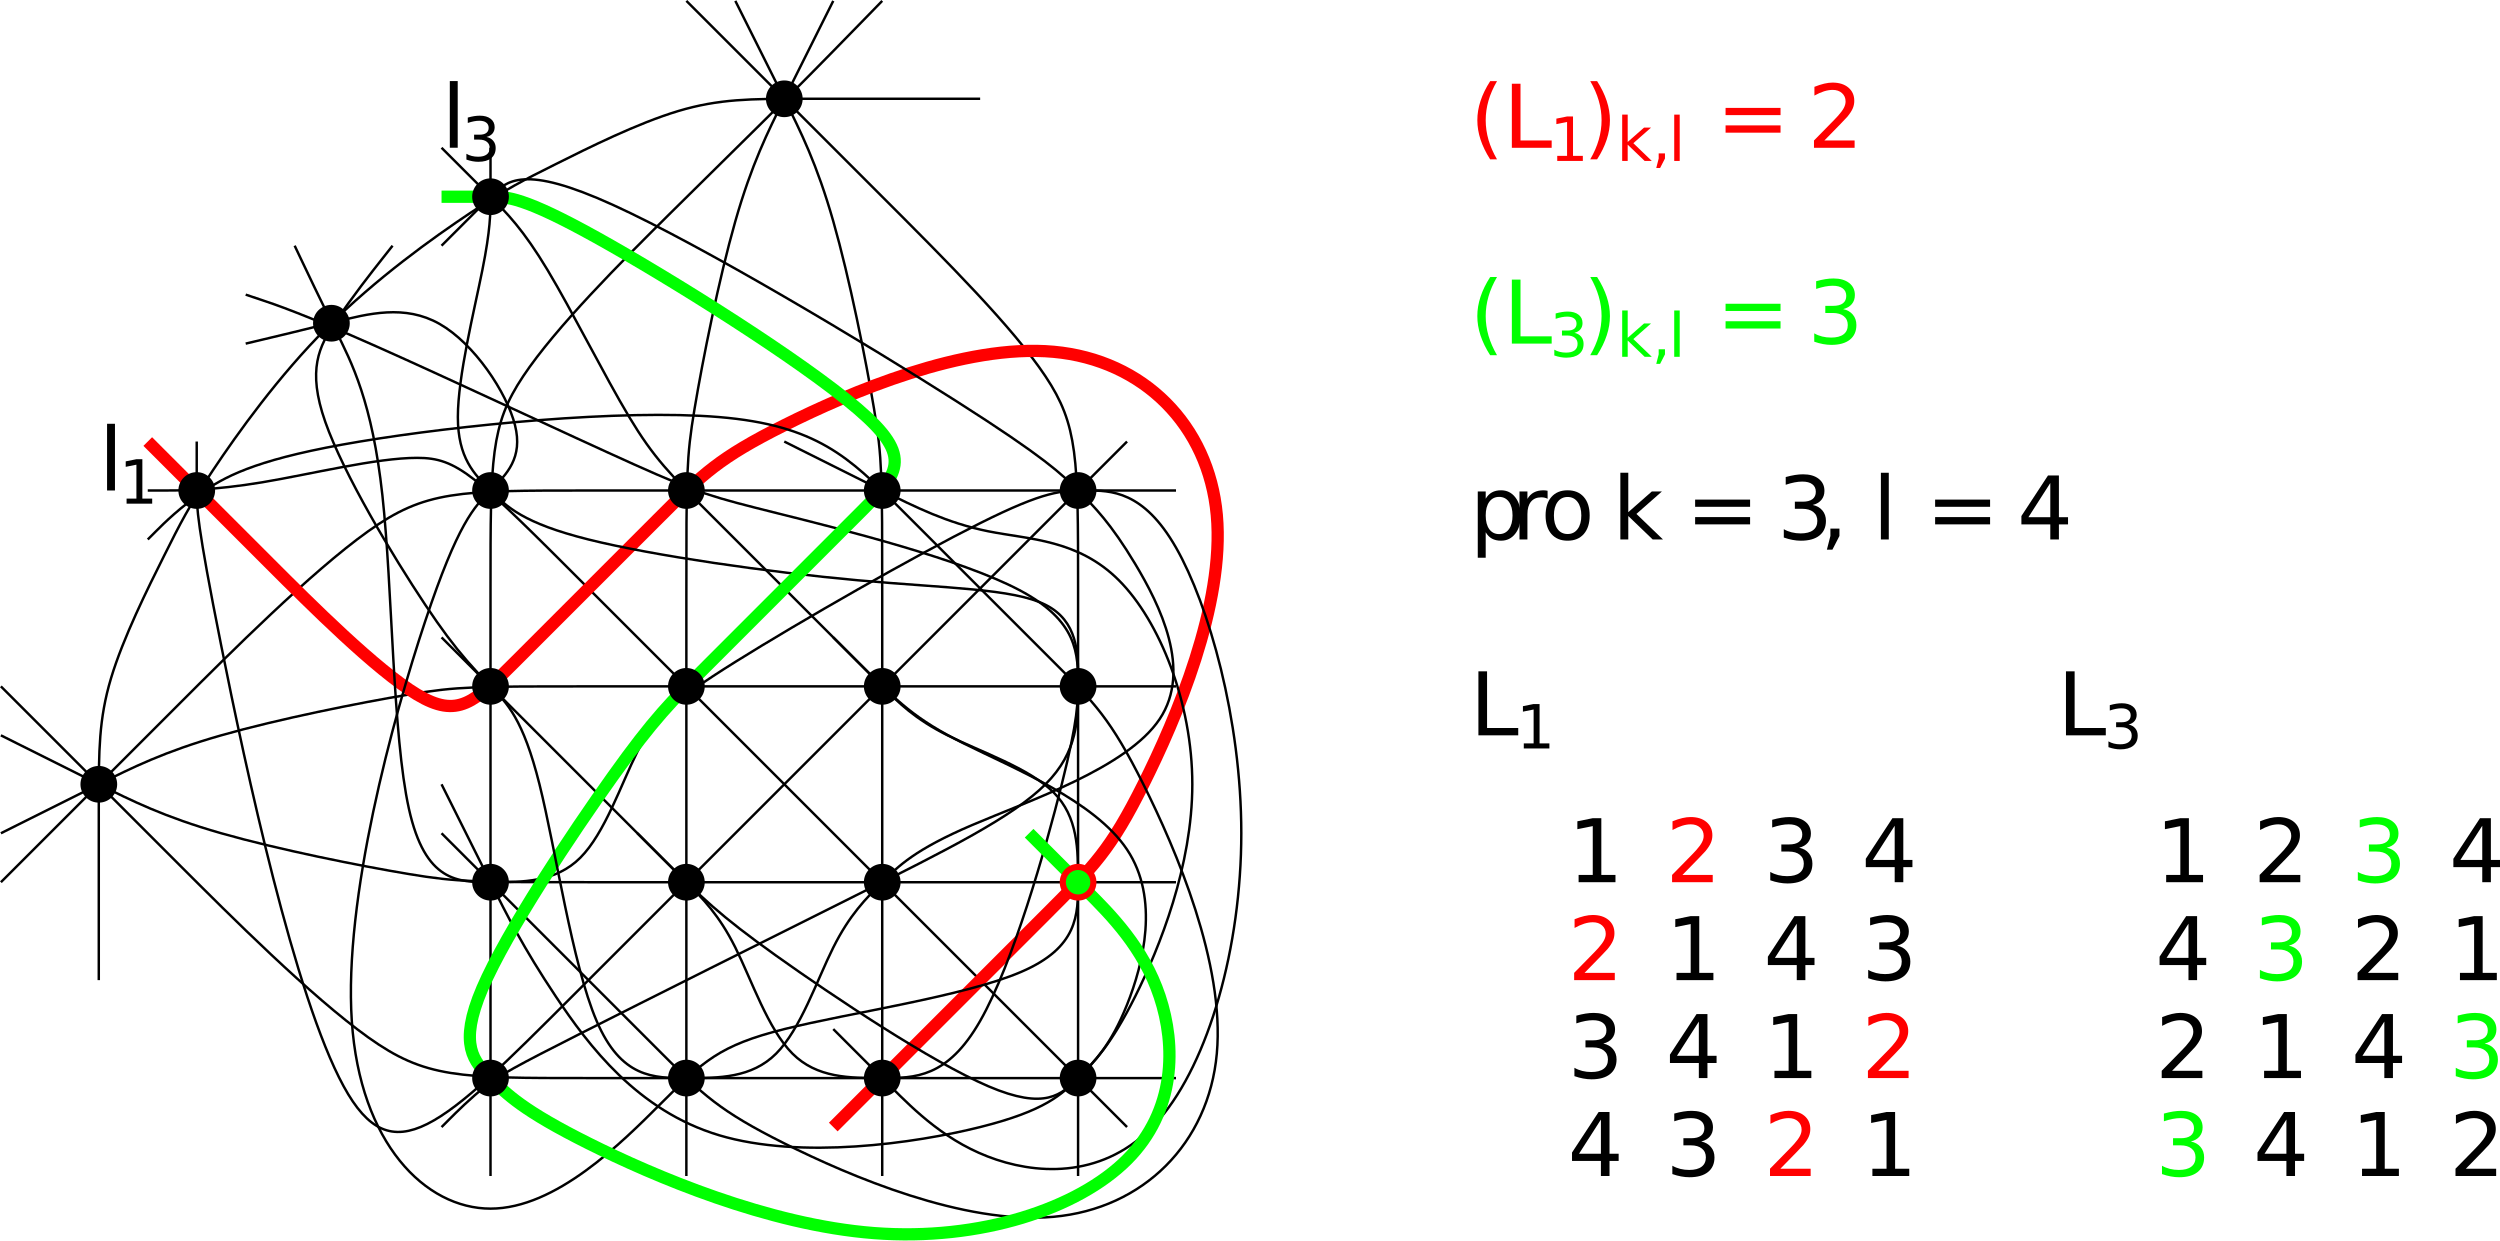 <?xml version="1.0" encoding="UTF-8" standalone="no"?>
<svg
   width="138.367mm"
   height="68.658mm"
   viewBox="0 0 138.367 68.658"
   version="1.1"
   id="svg8"
   inkscape:version="1.1 (c4e8f9ed74, 2021-05-24)"
   sodipodi:docname="lat-to-kpr.svg"
   xmlns:inkscape="http://www.inkscape.org/namespaces/inkscape"
   xmlns:sodipodi="http://sodipodi.sourceforge.net/DTD/sodipodi-0.dtd"
   xmlns="http://www.w3.org/2000/svg"
   xmlns:svg="http://www.w3.org/2000/svg"
   xmlns:rdf="http://www.w3.org/1999/02/22-rdf-syntax-ns#"
   xmlns:cc="http://creativecommons.org/ns#"
   xmlns:dc="http://purl.org/dc/elements/1.1/">
  <defs
     id="defs2">
    <clipPath
       clipPathUnits="userSpaceOnUse"
       id="clipPath863">
      <path
         d="M 31.8,575.8 H 464.2 V 800.2 H 31.8 Z"
         id="path861" />
    </clipPath>
  </defs>
  <sodipodi:namedview
     id="base"
     pagecolor="#ffffff"
     bordercolor="#666666"
     borderopacity="1.0"
     inkscape:pageopacity="0.0"
     inkscape:pageshadow="2"
     inkscape:zoom="0.31190804"
     inkscape:cx="278.92837"
     inkscape:cy="142.67026"
     inkscape:document-units="mm"
     inkscape:current-layer="layer1"
     inkscape:document-rotation="0"
     showgrid="false"
     fit-margin-top="0"
     fit-margin-left="0"
     fit-margin-right="0"
     fit-margin-bottom="0"
     inkscape:window-width="1920"
     inkscape:window-height="1080"
     inkscape:window-x="0"
     inkscape:window-y="0"
     inkscape:window-maximized="1"
     inkscape:pagecheckerboard="0" />
  <g
     inkscape:label="Layer 1"
     inkscape:groupmode="layer"
     id="layer1"
     transform="translate(12.455,4.888)">
    <path
       d="m 31.97,0.58 c 0,-0.561 -0.455,-1.016 -1.016,-1.016 -0.561,0 -1.016,0.455 -1.016,1.016 0,0.561 0.455,1.016 1.016,1.016 0.561,0 1.016,-0.455 1.016,-1.016"
       style="fill:#000000;fill-opacity:1;fill-rule:evenodd;stroke:none;stroke-width:0.339"
       id="path869" />
    <path
       d="m -5.97,38.52 c 0,-0.561 -0.455,-1.016 -1.016,-1.016 -0.561,0 -1.016,0.455 -1.016,1.016 0,0.561 0.455,1.016 1.016,1.016 0.561,0 1.016,-0.455 1.016,-1.016"
       style="fill:#000000;fill-opacity:1;fill-rule:evenodd;stroke:none;stroke-width:0.339"
       id="path875" />
    <path
       d="m 14.693,60.2 c 0,0 0,0 0,-6.323 0,-6.323 0,-18.97 0,-26.197 0,-7.227 0,-9.033 1.807,-11.743 1.807,-2.71 5.42,-6.323 8.154,-9.033 2.734,-2.71 4.589,-4.516 6.396,-6.323 1.807,-1.807 3.565,-3.614 4.444,-4.517 0.879,-0.904 0.879,-0.904 0.879,-0.904"
       style="fill:none;stroke:#000000;stroke-width:0.136;stroke-linecap:butt;stroke-linejoin:round;stroke-miterlimit:10;stroke-dasharray:none;stroke-opacity:1"
       id="path879" />
    <path
       d="m 47.213,60.2 c 0,0 0,0 0,-6.323 0,-6.323 0,-18.97 0,-26.197 0,-7.227 0,-9.033 -1.807,-11.743 C 43.6,13.227 39.987,9.613 36.373,6 32.76,2.387 29.147,-1.227 27.34,-3.033 25.533,-4.84 25.533,-4.84 25.533,-4.84"
       style="fill:none;stroke:#000000;stroke-width:0.136;stroke-linecap:butt;stroke-linejoin:round;stroke-miterlimit:10;stroke-dasharray:none;stroke-opacity:1"
       id="path883" />
    <path
       d="m 25.533,60.2 c 0,0 0,0 0,-6.323 0,-6.323 0,-18.97 0,-25.745 0,-6.775 0,-7.678 0.452,-10.388 0.452,-2.71 1.355,-7.227 2.258,-10.388 0.903,-3.162 1.807,-4.968 2.71,-6.775 0.903,-1.807 1.807,-3.613 2.258,-4.517 0.452,-0.903 0.452,-0.903 0.452,-0.903"
       style="fill:none;stroke:#000000;stroke-width:0.136;stroke-linecap:butt;stroke-linejoin:round;stroke-miterlimit:10;stroke-dasharray:none;stroke-opacity:1"
       id="path887" />
    <path
       d="m 36.373,60.2 c 0,0 0,0 0,-6.323 0,-6.323 0,-18.97 0,-25.745 0,-6.775 0,-7.678 -0.452,-10.388 C 35.47,15.033 34.567,10.517 33.663,7.355 32.76,4.193 31.857,2.387 30.953,0.58 30.05,-1.227 29.147,-3.033 28.695,-3.937 28.243,-4.84 28.243,-4.84 28.243,-4.84"
       style="fill:none;stroke:#000000;stroke-width:0.136;stroke-linecap:butt;stroke-linejoin:round;stroke-miterlimit:10;stroke-dasharray:none;stroke-opacity:1"
       id="path891" />
    <path
       d="m 52.633,54.78 c 0,0 0,0 -6.323,0 -6.323,0 -18.97,0 -26.197,0 -7.227,0 -9.033,0 -12.195,-2.258 C 4.757,50.263 0.24,45.747 -2.47,43.037 -5.18,40.327 -6.083,39.423 -7.438,38.068 -8.793,36.713 -10.6,34.907 -11.503,34.003 c -0.903,-0.903 -0.903,-0.903 -0.903,-0.903"
       style="fill:none;stroke:#000000;stroke-width:0.136;stroke-linecap:butt;stroke-linejoin:round;stroke-miterlimit:10;stroke-dasharray:none;stroke-opacity:1"
       id="path895" />
    <path
       d="m 52.633,22.26 c 0,0 0,0 -6.323,0 -6.323,0 -18.97,0 -26.197,0 -7.227,0 -9.033,0 -12.195,2.258 -3.162,2.258 -7.678,6.775 -10.388,9.485 -2.71,2.71 -3.613,3.613 -4.968,4.968 -1.355,1.355 -3.162,3.162 -4.065,4.065 -0.903,0.903 -0.903,0.903 -0.903,0.903"
       style="fill:none;stroke:#000000;stroke-width:0.136;stroke-linecap:butt;stroke-linejoin:round;stroke-miterlimit:10;stroke-dasharray:none;stroke-opacity:1"
       id="path899" />
    <path
       d="m 52.633,33.1 c 0,0 0,0 -6.323,0 -6.323,0 -18.97,0 -25.745,0 -6.775,0 -7.678,0 -10.388,0.452 -2.71,0.452 -7.227,1.355 -10.388,2.258 -3.162,0.903 -4.968,1.807 -6.775,2.71 -1.807,0.903 -3.613,1.807 -4.517,2.258 -0.903,0.452 -0.903,0.452 -0.903,0.452"
       style="fill:none;stroke:#000000;stroke-width:0.136;stroke-linecap:butt;stroke-linejoin:round;stroke-miterlimit:10;stroke-dasharray:none;stroke-opacity:1"
       id="path903" />
    <path
       d="m 52.633,43.94 c 0,0 0,0 -6.323,0 -6.323,0 -18.97,0 -25.745,0 -6.775,0 -7.678,0 -10.388,-0.452 C 7.467,43.037 2.95,42.133 -0.212,41.23 -3.373,40.327 -5.18,39.423 -6.987,38.52 c -1.807,-0.903 -3.613,-1.807 -4.517,-2.258 -0.903,-0.452 -0.903,-0.452 -0.903,-0.452"
       style="fill:none;stroke:#000000;stroke-width:0.136;stroke-linecap:butt;stroke-linejoin:round;stroke-miterlimit:10;stroke-dasharray:none;stroke-opacity:1"
       id="path907" />
    <path
       d="m -4.277,22.26 c 0,0 0,0 0.903,0 0.903,0 2.71,0 5.42,-0.452 2.71,-0.452 6.323,-1.355 8.582,-1.355 2.258,0 3.162,0.903 9.485,7.227 6.323,6.323 18.067,18.067 23.938,23.938 5.872,5.872 5.872,5.872 5.872,5.872"
       style="fill:none;stroke:#000000;stroke-width:0.136;stroke-linecap:butt;stroke-linejoin:round;stroke-miterlimit:10;stroke-dasharray:none;stroke-opacity:1"
       id="path911" />
    <path
       d="m 33.663,57.49 c 0,0 0,0 2.258,-2.258 2.258,-2.258 6.775,-6.775 9.485,-9.485 2.71,-2.71 3.613,-3.613 5.42,-7.227 1.807,-3.613 4.517,-9.937 4.065,-14.905 -0.452,-4.968 -4.065,-8.582 -9.033,-9.033 -4.968,-0.452 -11.292,2.258 -14.905,4.065 -3.613,1.807 -4.517,2.71 -6.775,4.968 -2.258,2.258 -5.872,5.872 -8.13,8.13 -2.258,2.258 -3.162,3.162 -5.42,1.807 C 8.37,32.197 4.757,28.583 2.498,26.325 0.24,24.067 -0.663,23.163 -1.567,22.26 -2.47,21.357 -3.373,20.453 -3.825,20.002 -4.277,19.55 -4.277,19.55 -4.277,19.55"
       style="fill:none;stroke:#ff0000;stroke-width:0.678;stroke-linecap:butt;stroke-linejoin:round;stroke-miterlimit:10;stroke-dasharray:none;stroke-opacity:1"
       id="path915" />
    <path
       d="m -4.277,24.97 c 0,0 0,0 0.452,-0.452 0.452,-0.452 1.355,-1.355 2.71,-2.258 1.355,-0.903 3.162,-1.807 8.582,-2.71 5.42,-0.903 14.453,-1.807 19.873,-1.355 5.42,0.452 7.227,2.258 9.937,4.968 2.71,2.71 6.323,6.323 8.582,8.582 2.258,2.258 3.162,3.162 4.968,6.775 1.807,3.613 4.517,9.937 4.065,14.905 -0.452,4.968 -4.065,8.582 -9.033,9.033 C 40.89,62.91 34.567,60.2 30.953,58.394 27.34,56.587 26.437,55.684 24.178,53.425 21.92,51.167 18.307,47.553 16.048,45.295 13.79,43.037 12.887,42.133 12.435,41.682 11.983,41.23 11.983,41.23 11.983,41.23"
       style="fill:none;stroke:#000000;stroke-width:0.136;stroke-linecap:butt;stroke-linejoin:round;stroke-miterlimit:10;stroke-dasharray:none;stroke-opacity:1"
       id="path919" />
    <path
       d="m 49.923,19.55 c 0,0 0,0 -5.872,5.872 -5.872,5.872 -17.615,17.615 -24.842,24.842 C 11.983,57.49 9.273,60.2 6.563,55.232 3.853,50.263 1.143,37.617 -0.212,30.842 -1.567,24.067 -1.567,23.163 -1.567,22.26 c 0,-0.903 0,-1.807 0,-2.258 0,-0.452 0,-0.452 0,-0.452"
       style="fill:none;stroke:#000000;stroke-width:0.136;stroke-linecap:butt;stroke-linejoin:round;stroke-miterlimit:10;stroke-dasharray:none;stroke-opacity:1"
       id="path923" />
    <path
       d="m 1.143,14.13 c 0,0 0,0 0.791,-0.188 0.791,-0.188 2.372,-0.564 4.179,-1.016 1.807,-0.452 3.839,-0.979 5.758,0.112 1.919,1.091 3.726,3.801 4.178,5.608 0.452,1.807 -0.452,2.71 -1.355,3.613 -0.903,0.903 -1.807,1.807 -3.613,7.227 -1.807,5.42 -4.517,15.357 -4.065,22.132 0.452,6.775 4.065,10.388 7.678,10.388 3.613,0 7.227,-3.613 9.485,-5.872 2.258,-2.258 3.162,-3.162 6.775,-4.065 3.613,-0.903 9.937,-1.807 13.098,-3.162 3.162,-1.355 3.162,-3.162 3.162,-4.968 0,-1.807 0,-3.613 -1.355,-4.968 -1.355,-1.355 -4.065,-2.258 -5.872,-3.162 -1.807,-0.903 -2.71,-1.807 -3.613,-2.71 -0.903,-0.903 -1.807,-1.807 -2.258,-2.258 -0.452,-0.452 -0.452,-0.452 -0.452,-0.452"
       style="fill:none;stroke:#000000;stroke-width:0.136;stroke-linecap:butt;stroke-linejoin:round;stroke-miterlimit:10;stroke-dasharray:none;stroke-opacity:1"
       id="path927" />
    <path
       d="m 1.143,11.42 c 0,0 0,0 0.791,0.264 0.791,0.264 2.372,0.791 6.437,2.598 4.065,1.807 10.614,4.893 14.25,6.526 3.636,1.633 4.359,1.814 7.972,2.717 3.613,0.903 10.117,2.529 13.369,4.246 3.252,1.716 3.252,3.523 3.252,5.33 0,1.807 0,3.613 -1.807,5.42 -1.807,1.807 -5.42,3.613 -10.479,6.143 -5.059,2.529 -11.563,5.781 -15.221,7.633 -3.659,1.852 -4.472,2.304 -5.285,2.936 -0.813,0.632 -1.626,1.445 -2.033,1.852 -0.406,0.407 -0.406,0.407 -0.406,0.407"
       style="fill:none;stroke:#000000;stroke-width:0.136;stroke-linecap:butt;stroke-linejoin:round;stroke-miterlimit:10;stroke-dasharray:none;stroke-opacity:1"
       id="path931" />
    <path
       d="m 9.273,8.71 c 0,0 0,0 -0.564,0.715 -0.564,0.715 -1.693,2.146 -2.597,3.501 -0.903,1.355 -1.581,2.634 -0.565,5.532 1.016,2.898 3.726,7.415 5.533,10.125 1.807,2.71 2.71,3.613 4.968,5.872 2.258,2.258 5.872,5.872 8.13,8.13 2.258,2.258 3.162,3.162 6.323,5.42 3.162,2.258 8.582,5.872 11.743,7.227 3.162,1.355 4.065,0.452 4.968,-0.452 0.903,-0.903 1.807,-1.807 3.162,-4.517 1.355,-2.71 3.162,-7.227 3.162,-11.743 0,-4.517 -1.807,-9.033 -4.065,-11.292 -2.258,-2.258 -4.968,-2.258 -7.227,-2.71 -2.258,-0.452 -4.065,-1.355 -5.872,-2.258 -1.807,-0.903 -3.613,-1.807 -4.517,-2.258 -0.903,-0.452 -0.903,-0.452 -0.903,-0.452"
       style="fill:none;stroke:#000000;stroke-width:0.136;stroke-linecap:butt;stroke-linejoin:round;stroke-miterlimit:10;stroke-dasharray:none;stroke-opacity:1"
       id="path935" />
    <path
       d="m 3.853,8.71 c 0,0 0,0 0.339,0.715 0.339,0.715 1.017,2.146 1.92,3.953 0.903,1.807 2.032,3.989 2.597,9.146 0.564,5.156 0.564,13.286 1.468,17.351 0.903,4.065 2.71,4.065 4.517,4.065 1.807,0 3.613,0 4.968,-1.355 1.355,-1.355 2.258,-4.065 3.162,-5.872 0.903,-1.807 1.807,-2.71 5.42,-4.968 3.613,-2.258 9.937,-5.872 13.55,-7.678 3.613,-1.807 4.517,-1.807 5.872,-1.807 1.355,0 3.162,0 4.968,3.162 1.807,3.162 3.613,9.485 3.613,15.808 0,6.323 -1.807,12.647 -4.517,15.808 -2.71,3.162 -6.323,3.162 -9.033,2.258 -2.71,-0.903 -4.517,-2.71 -5.872,-4.065 -1.355,-1.355 -2.258,-2.258 -2.71,-2.71 -0.452,-0.452 -0.452,-0.452 -0.452,-0.452"
       style="fill:none;stroke:#000000;stroke-width:0.136;stroke-linecap:butt;stroke-linejoin:round;stroke-miterlimit:10;stroke-dasharray:none;stroke-opacity:1"
       id="path939" />
    <path
       d="m 14.693,3.29 c 0,0 0,0 0,0.452 0,0.452 0,1.355 0,2.258 0,0.903 0,1.807 -0.452,4.065 -0.452,2.258 -1.355,5.872 -1.355,8.13 0,2.258 0.903,3.162 1.807,4.065 0.903,0.903 1.807,1.807 5.42,2.71 3.613,0.903 9.937,1.807 14.905,2.258 4.968,0.452 8.582,0.452 10.388,1.355 1.807,0.903 1.807,2.71 1.807,4.065 0,1.355 0,2.258 -0.903,5.872 -0.903,3.613 -2.71,9.937 -4.517,13.098 -1.807,3.162 -3.613,3.162 -5.42,3.162 -1.807,0 -3.613,0 -4.968,-1.355 -1.355,-1.355 -2.258,-4.065 -3.162,-5.872 -0.903,-1.807 -1.807,-2.71 -2.71,-3.613 -0.903,-0.903 -1.807,-1.807 -2.258,-2.258 -0.452,-0.452 -0.452,-0.452 -0.452,-0.452"
       style="fill:none;stroke:#000000;stroke-width:0.136;stroke-linecap:butt;stroke-linejoin:round;stroke-miterlimit:10;stroke-dasharray:none;stroke-opacity:1"
       id="path943" />
    <path
       d="m 11.983,3.29 c 0,0 0,0 0.452,0.452 0.452,0.452 1.355,1.355 2.258,2.258 0.903,0.903 1.807,1.807 3.162,4.065 1.355,2.258 3.162,5.872 4.517,8.13 1.355,2.258 2.258,3.162 4.517,5.42 2.258,2.258 5.872,5.872 8.13,8.13 2.258,2.258 3.162,3.162 5.872,4.517 2.71,1.355 7.227,3.162 9.033,5.872 1.807,2.71 0.903,6.323 0,8.582 -0.903,2.258 -1.807,3.162 -2.71,4.065 -0.903,0.903 -1.807,1.807 -5.42,2.71 -3.613,0.903 -9.937,1.807 -14.453,0.452 C 22.823,56.587 20.113,52.973 18.307,50.263 16.5,47.553 15.597,45.747 14.693,43.94 13.79,42.133 12.887,40.327 12.435,39.423 11.983,38.52 11.983,38.52 11.983,38.52"
       style="fill:none;stroke:#000000;stroke-width:0.136;stroke-linecap:butt;stroke-linejoin:round;stroke-miterlimit:10;stroke-dasharray:none;stroke-opacity:1"
       id="path947" />
    <path
       d="m 11.983,6 c 0,0 0,0 0.452,0 0.452,0 1.355,0 2.258,0 0.903,0 1.807,0 5.872,2.258 4.065,2.258 11.292,6.775 14.453,9.485 3.162,2.71 2.258,3.613 0,5.872 -2.258,2.258 -5.872,5.872 -8.13,8.13 -2.258,2.258 -3.162,3.162 -5.42,6.323 -2.258,3.162 -5.872,8.582 -7.227,11.743 -1.355,3.162 -0.452,4.065 0.452,4.968 0.903,0.903 1.807,1.807 5.42,3.613 3.613,1.807 9.937,4.517 15.808,4.968 5.872,0.452 11.292,-1.355 14.002,-4.065 2.71,-2.71 2.71,-6.323 1.807,-9.033 -0.903,-2.71 -2.71,-4.517 -4.065,-5.872 -1.355,-1.355 -2.258,-2.258 -2.71,-2.71 -0.452,-0.452 -0.452,-0.452 -0.452,-0.452"
       style="fill:none;stroke:#00ff00;stroke-width:0.678;stroke-linecap:butt;stroke-linejoin:round;stroke-miterlimit:10;stroke-dasharray:none;stroke-opacity:1"
       id="path951" />
    <path
       d="m 11.983,8.71 c 0,0 0,0 0.452,-0.452 0.452,-0.452 1.355,-1.355 2.258,-2.258 0.903,-0.903 1.807,-1.807 6.775,0.452 4.968,2.258 14.002,7.678 18.97,10.84 4.968,3.162 5.872,4.065 6.775,4.968 0.903,0.903 1.807,1.807 3.162,4.065 1.355,2.258 3.162,5.872 1.355,8.582 -1.807,2.71 -7.227,4.517 -10.388,5.872 -3.162,1.355 -4.065,2.258 -4.968,3.162 -0.903,0.903 -1.807,1.807 -2.71,3.613 -0.903,1.807 -1.807,4.517 -3.162,5.872 -1.355,1.355 -3.162,1.355 -4.968,1.355 -1.807,0 -3.613,0 -4.968,-3.162 C 19.21,48.457 18.307,42.133 17.403,38.52 16.5,34.907 15.597,34.003 14.693,33.1 13.79,32.197 12.887,31.293 12.435,30.842 11.983,30.39 11.983,30.39 11.983,30.39"
       style="fill:none;stroke:#000000;stroke-width:0.136;stroke-linecap:butt;stroke-linejoin:round;stroke-miterlimit:10;stroke-dasharray:none;stroke-opacity:1"
       id="path955" />
    <path
       d="m 26.55,22.26 c 0,-0.561 -0.455,-1.016 -1.016,-1.016 -0.561,0 -1.016,0.455 -1.016,1.016 0,0.561 0.455,1.016 1.016,1.016 0.561,0 1.016,-0.455 1.016,-1.016"
       style="fill:#000000;fill-opacity:1;fill-rule:evenodd;stroke:none;stroke-width:0.339"
       id="path961" />
    <path
       d="m 37.39,22.26 c 0,-0.561 -0.455,-1.016 -1.016,-1.016 -0.561,0 -1.016,0.455 -1.016,1.016 0,0.561 0.455,1.016 1.016,1.016 0.561,0 1.016,-0.455 1.016,-1.016"
       style="fill:#000000;fill-opacity:1;fill-rule:evenodd;stroke:none;stroke-width:0.339"
       id="path967" />
    <path
       d="m 48.23,22.26 c 0,-0.561 -0.455,-1.016 -1.016,-1.016 -0.561,0 -1.016,0.455 -1.016,1.016 0,0.561 0.455,1.016 1.016,1.016 0.561,0 1.016,-0.455 1.016,-1.016"
       style="fill:#000000;fill-opacity:1;fill-rule:evenodd;stroke:none;stroke-width:0.339"
       id="path973" />
    <path
       d="m 15.71,33.1 c 0,-0.561 -0.455,-1.016 -1.016,-1.016 -0.561,0 -1.016,0.455 -1.016,1.016 0,0.561 0.455,1.016 1.016,1.016 0.561,0 1.016,-0.455 1.016,-1.016"
       style="fill:#000000;fill-opacity:1;fill-rule:evenodd;stroke:none;stroke-width:0.339"
       id="path979" />
    <path
       d="m 26.55,33.1 c 0,-0.561 -0.455,-1.016 -1.016,-1.016 -0.561,0 -1.016,0.455 -1.016,1.016 0,0.561 0.455,1.016 1.016,1.016 0.561,0 1.016,-0.455 1.016,-1.016"
       style="fill:#000000;fill-opacity:1;fill-rule:evenodd;stroke:none;stroke-width:0.339"
       id="path985" />
    <path
       d="m 37.39,33.1 c 0,-0.561 -0.455,-1.016 -1.016,-1.016 -0.561,0 -1.016,0.455 -1.016,1.016 0,0.561 0.455,1.016 1.016,1.016 0.561,0 1.016,-0.455 1.016,-1.016"
       style="fill:#000000;fill-opacity:1;fill-rule:evenodd;stroke:none;stroke-width:0.339"
       id="path991" />
    <path
       d="m 48.23,33.1 c 0,-0.561 -0.455,-1.016 -1.016,-1.016 -0.561,0 -1.016,0.455 -1.016,1.016 0,0.561 0.455,1.016 1.016,1.016 0.561,0 1.016,-0.455 1.016,-1.016"
       style="fill:#000000;fill-opacity:1;fill-rule:evenodd;stroke:none;stroke-width:0.339"
       id="path997" />
    <path
       d="m 15.71,43.94 c 0,-0.561 -0.455,-1.016 -1.016,-1.016 -0.561,0 -1.016,0.455 -1.016,1.016 0,0.561 0.455,1.016 1.016,1.016 0.561,0 1.016,-0.455 1.016,-1.016"
       style="fill:#000000;fill-opacity:1;fill-rule:evenodd;stroke:none;stroke-width:0.339"
       id="path1003" />
    <path
       d="m 26.55,43.94 c 0,-0.561 -0.455,-1.016 -1.016,-1.016 -0.561,0 -1.016,0.455 -1.016,1.016 0,0.561 0.455,1.016 1.016,1.016 0.561,0 1.016,-0.455 1.016,-1.016"
       style="fill:#000000;fill-opacity:1;fill-rule:evenodd;stroke:none;stroke-width:0.339"
       id="path1009" />
    <path
       d="m 37.39,43.94 c 0,-0.561 -0.455,-1.016 -1.016,-1.016 -0.561,0 -1.016,0.455 -1.016,1.016 0,0.561 0.455,1.016 1.016,1.016 0.561,0 1.016,-0.455 1.016,-1.016"
       style="fill:#000000;fill-opacity:1;fill-rule:evenodd;stroke:none;stroke-width:0.339"
       id="path1015" />
    <path
       d="m 48.06,43.94 c 0,-0.468 -0.379,-0.847 -0.847,-0.847 -0.468,0 -0.847,0.379 -0.847,0.847 0,0.468 0.379,0.847 0.847,0.847 0.468,0 0.847,-0.379 0.847,-0.847"
       style="fill:#00ff00;fill-opacity:1;fill-rule:evenodd;stroke:none;stroke-width:0.339"
       id="path1021" />
    <path
       d="m 48.23,43.94 c 0,-0.561 -0.455,-1.016 -1.016,-1.016 -0.561,0 -1.016,0.455 -1.016,1.016 0,0.561 0.455,1.016 1.016,1.016 0.561,0 1.016,-0.455 1.016,-1.016 m -0.339,0 c 0,-0.374 -0.303,-0.677 -0.677,-0.677 -0.374,0 -0.678,0.303 -0.678,0.677 0,0.374 0.303,0.678 0.678,0.678 0.374,0 0.677,-0.303 0.677,-0.678"
       style="fill:#ff0000;fill-opacity:1;fill-rule:evenodd;stroke:none;stroke-width:0.339"
       id="path1025" />
    <path
       d="m 15.71,54.78 c 0,-0.561 -0.455,-1.016 -1.016,-1.016 -0.561,0 -1.016,0.455 -1.016,1.016 0,0.561 0.455,1.016 1.016,1.016 0.561,0 1.016,-0.455 1.016,-1.016"
       style="fill:#000000;fill-opacity:1;fill-rule:evenodd;stroke:none;stroke-width:0.339"
       id="path1031" />
    <path
       d="m 26.55,54.78 c 0,-0.561 -0.455,-1.016 -1.016,-1.016 -0.561,0 -1.016,0.455 -1.016,1.016 0,0.561 0.455,1.016 1.016,1.016 0.561,0 1.016,-0.455 1.016,-1.016"
       style="fill:#000000;fill-opacity:1;fill-rule:evenodd;stroke:none;stroke-width:0.339"
       id="path1037" />
    <path
       d="m 37.39,54.78 c 0,-0.561 -0.455,-1.016 -1.016,-1.016 -0.561,0 -1.016,0.455 -1.016,1.016 0,0.561 0.455,1.016 1.016,1.016 0.561,0 1.016,-0.455 1.016,-1.016"
       style="fill:#000000;fill-opacity:1;fill-rule:evenodd;stroke:none;stroke-width:0.339"
       id="path1043" />
    <path
       d="m 48.23,54.78 c 0,-0.561 -0.455,-1.016 -1.016,-1.016 -0.561,0 -1.016,0.455 -1.016,1.016 0,0.561 0.455,1.016 1.016,1.016 0.561,0 1.016,-0.455 1.016,-1.016"
       style="fill:#000000;fill-opacity:1;fill-rule:evenodd;stroke:none;stroke-width:0.339"
       id="path1049" />
    <path
       d="m 15.71,6 c 0,-0.561 -0.455,-1.016 -1.016,-1.016 -0.561,0 -1.016,0.455 -1.016,1.016 0,0.561 0.455,1.016 1.016,1.016 0.561,0 1.016,-0.455 1.016,-1.016"
       style="fill:#000000;fill-opacity:1;fill-rule:evenodd;stroke:none;stroke-width:0.339"
       id="path1055" />
    <path
       d="m -0.55,22.26 c 0,-0.561 -0.455,-1.016 -1.016,-1.016 -0.561,0 -1.016,0.455 -1.016,1.016 0,0.561 0.455,1.016 1.016,1.016 0.561,0 1.016,-0.455 1.016,-1.016"
       style="fill:#000000;fill-opacity:1;fill-rule:evenodd;stroke:none;stroke-width:0.339"
       id="path1061" />
    <path
       d="m 6.903,13.002 c 0,-0.561 -0.455,-1.016 -1.016,-1.016 -0.561,0 -1.016,0.455 -1.016,1.016 0,0.561 0.455,1.016 1.016,1.016 0.561,0 1.016,-0.455 1.016,-1.016"
       style="fill:#000000;fill-opacity:1;fill-rule:evenodd;stroke:none;stroke-width:0.339"
       id="path1067" />
    <path
       d="m 15.71,22.26 c 0,-0.561 -0.455,-1.016 -1.016,-1.016 -0.561,0 -1.016,0.455 -1.016,1.016 0,0.561 0.455,1.016 1.016,1.016 0.561,0 1.016,-0.455 1.016,-1.016"
       style="fill:#000000;fill-opacity:1;fill-rule:evenodd;stroke:none;stroke-width:0.339"
       id="path1073" />
    <g
       aria-label="("
       id="text1081"
       style="font-size:4.86px;font-family:CMSS12;-inkscape-font-specification:CMSS12;fill:#ff0000;stroke-width:0.339">
      <path
         d="m 70.4,-0.397 q -0.318,0.546 -0.472,1.08 -0.154,0.534 -0.154,1.082 0,0.548 0.154,1.087 0.157,0.536 0.472,1.08 h -0.38 Q 69.665,3.374 69.487,2.835 69.311,2.297 69.311,1.765 q 0,-0.529 0.176,-1.065 0.176,-0.536 0.534,-1.096 z"
         id="path1695" />
    </g>
    <g
       aria-label="L"
       id="text1085"
       style="font-size:4.86px;font-family:CMSSI12;-inkscape-font-specification:CMSSI12;fill:#ff0000;stroke-width:0.339">
      <path
         d="m 71.221,-0.252 h 0.479 V 2.888 h 1.725 v 0.403 h -2.204 z"
         id="path1692" />
    </g>
    <g
       aria-label="1"
       id="text1089"
       style="font-size:3.375px;font-family:CMSS10;-inkscape-font-specification:CMSS10;fill:#ff0000;stroke-width:0.339">
      <path
         d="m 73.733,3.74 h 0.544 V 1.863 L 73.685,1.982 V 1.678 l 0.588,-0.119 h 0.333 v 2.18 h 0.544 v 0.28 h -1.417 z"
         id="path1689" />
    </g>
    <g
       aria-label=")"
       id="text1093"
       style="font-size:4.86px;font-family:CMSS12;-inkscape-font-specification:CMSS12;fill:#ff0000;stroke-width:0.339">
      <path
         d="m 75.56,-0.397 h 0.38 q 0.356,0.56 0.532,1.096 0.178,0.536 0.178,1.065 0,0.532 -0.178,1.07 -0.176,0.539 -0.532,1.096 h -0.38 q 0.316,-0.543 0.47,-1.08 0.157,-0.539 0.157,-1.087 0,-0.548 -0.157,-1.082 -0.154,-0.534 -0.47,-1.08 z"
         id="path1686" />
    </g>
    <g
       aria-label="k"
       id="text1097"
       style="font-size:3.375px;font-family:CMSSI10;-inkscape-font-specification:CMSSI10;fill:#ff0000;stroke-width:0.339">
      <path
         d="m 77.328,1.456 h 0.305 v 1.514 l 0.905,-0.796 h 0.387 l -0.979,0.863 1.02,0.982 h -0.395 L 77.632,3.119 v 0.901 h -0.305 z"
         id="path1683" />
    </g>
    <g
       aria-label=","
       id="text1101"
       style="font-size:3.375px;font-family:CMSS10;-inkscape-font-specification:CMSS10;fill:#ff0000;stroke-width:0.339">
      <path
         d="m 79.348,3.601 h 0.348 V 3.885 L 79.425,4.412 H 79.213 L 79.348,3.885 Z"
         id="path1680" />
    </g>
    <g
       aria-label="l"
       id="text1105"
       style="font-size:3.375px;font-family:CMSSI10;-inkscape-font-specification:CMSSI10;fill:#ff0000;stroke-width:0.339">
      <path
         d="m 80.208,1.456 h 0.303 V 4.02 H 80.208 Z"
         id="path1677" />
    </g>
    <g
       aria-label="=2"
       id="text1109"
       style="font-size:4.86px;font-family:CMSS12;-inkscape-font-specification:CMSS12;fill:#ff0000;stroke-width:0.339">
      <path
         d="m 83.05,1.084 h 3.042 v 0.399 h -3.042 z m 0,0.968 h 3.042 v 0.403 h -3.042 z"
         id="path1672" />
      <path
         d="m 88.519,2.888 h 1.673 V 3.291 H 87.943 V 2.888 q 0.273,-0.282 0.743,-0.757 0.472,-0.477 0.593,-0.615 0.23,-0.259 0.32,-0.437 0.093,-0.18 0.093,-0.354 0,-0.282 -0.199,-0.46 -0.197,-0.178 -0.515,-0.178 -0.225,0 -0.477,0.078 -0.249,0.078 -0.534,0.237 v -0.484 q 0.289,-0.116 0.541,-0.176 0.252,-0.059 0.46,-0.059 0.551,0 0.878,0.275 0.327,0.275 0.327,0.736 0,0.218 -0.083,0.415 -0.081,0.195 -0.297,0.46 -0.059,0.069 -0.377,0.399 -0.318,0.327 -0.897,0.918 z"
         id="path1674" />
    </g>
    <g
       aria-label="("
       id="text1117"
       style="font-size:4.86px;font-family:CMSS12;-inkscape-font-specification:CMSS12;fill:#00ff00;stroke-width:0.339">
      <path
         d="m 70.4,10.443 q -0.318,0.546 -0.472,1.08 -0.154,0.534 -0.154,1.082 0,0.548 0.154,1.087 0.157,0.536 0.472,1.08 h -0.38 q -0.356,-0.558 -0.534,-1.096 -0.176,-0.539 -0.176,-1.07 0,-0.529 0.176,-1.065 0.176,-0.536 0.534,-1.096 z"
         id="path1669" />
    </g>
    <g
       aria-label="L"
       id="text1121"
       style="font-size:4.86px;font-family:CMSSI12;-inkscape-font-specification:CMSSI12;fill:#00ff00;stroke-width:0.339">
      <path
         d="m 71.221,10.588 h 0.479 v 3.139 h 1.725 v 0.403 h -2.204 z"
         id="path1666" />
    </g>
    <g
       aria-label="3"
       id="text1125"
       style="font-size:3.375px;font-family:CMSS10;-inkscape-font-specification:CMSS10;fill:#00ff00;stroke-width:0.339">
      <path
         d="m 74.684,13.533 q 0.239,0.051 0.372,0.213 0.135,0.161 0.135,0.399 0,0.364 -0.25,0.564 -0.25,0.199 -0.712,0.199 -0.155,0 -0.32,-0.031 -0.163,-0.03 -0.338,-0.091 v -0.321 q 0.138,0.081 0.303,0.122 0.165,0.041 0.344,0.041 0.313,0 0.476,-0.124 0.165,-0.124 0.165,-0.359 0,-0.218 -0.153,-0.339 -0.152,-0.124 -0.424,-0.124 h -0.287 v -0.274 h 0.3 q 0.246,0 0.376,-0.097 0.13,-0.099 0.13,-0.283 0,-0.19 -0.135,-0.29 -0.133,-0.102 -0.384,-0.102 -0.137,0 -0.293,0.03 -0.157,0.03 -0.344,0.092 v -0.297 q 0.19,-0.053 0.354,-0.079 0.166,-0.026 0.313,-0.026 0.379,0 0.6,0.173 0.221,0.171 0.221,0.465 0,0.204 -0.117,0.346 -0.117,0.14 -0.333,0.194 z"
         id="path1663" />
    </g>
    <g
       aria-label=")"
       id="text1129"
       style="font-size:4.86px;font-family:CMSS12;-inkscape-font-specification:CMSS12;fill:#00ff00;stroke-width:0.339">
      <path
         d="m 75.56,10.443 h 0.38 q 0.356,0.56 0.532,1.096 0.178,0.536 0.178,1.065 0,0.532 -0.178,1.07 -0.176,0.539 -0.532,1.096 h -0.38 q 0.316,-0.543 0.47,-1.08 0.157,-0.539 0.157,-1.087 0,-0.548 -0.157,-1.082 -0.154,-0.534 -0.47,-1.08 z"
         id="path1660" />
    </g>
    <g
       aria-label="k"
       id="text1133"
       style="font-size:3.375px;font-family:CMSSI10;-inkscape-font-specification:CMSSI10;fill:#00ff00;stroke-width:0.339">
      <path
         d="m 77.328,12.296 h 0.305 v 1.514 l 0.905,-0.796 h 0.387 l -0.979,0.863 1.02,0.982 h -0.395 l -0.938,-0.901 v 0.901 h -0.305 z"
         id="path1657" />
    </g>
    <g
       aria-label=","
       id="text1137"
       style="font-size:3.375px;font-family:CMSS10;-inkscape-font-specification:CMSS10;fill:#00ff00;stroke-width:0.339">
      <path
         d="m 79.348,14.441 h 0.348 v 0.283 l -0.27,0.527 h -0.213 l 0.135,-0.527 z"
         id="path1654" />
    </g>
    <g
       aria-label="l"
       id="text1141"
       style="font-size:3.375px;font-family:CMSSI10;-inkscape-font-specification:CMSSI10;fill:#00ff00;stroke-width:0.339">
      <path
         d="m 80.208,12.296 h 0.303 v 2.564 H 80.208 Z"
         id="path1651" />
    </g>
    <g
       aria-label="=3"
       id="text1145"
       style="font-size:4.86px;font-family:CMSS12;-inkscape-font-specification:CMSS12;fill:#00ff00;stroke-width:0.339">
      <path
         d="m 83.05,11.924 h 3.042 v 0.399 h -3.042 z m 0,0.968 h 3.042 v 0.403 h -3.042 z"
         id="path1646" />
      <path
         d="m 89.559,12.221 q 0.344,0.074 0.536,0.306 0.195,0.233 0.195,0.574 0,0.524 -0.361,0.812 -0.361,0.287 -1.025,0.287 -0.223,0 -0.46,-0.045 -0.235,-0.043 -0.486,-0.131 v -0.463 q 0.199,0.116 0.437,0.176 0.237,0.059 0.496,0.059 0.451,0 0.686,-0.178 0.237,-0.178 0.237,-0.517 0,-0.313 -0.221,-0.489 -0.218,-0.178 -0.61,-0.178 h -0.413 v -0.394 h 0.432 q 0.354,0 0.541,-0.14 0.187,-0.142 0.187,-0.408 0,-0.273 -0.195,-0.418 -0.192,-0.147 -0.553,-0.147 -0.197,0 -0.422,0.043 -0.225,0.043 -0.496,0.133 v -0.427 q 0.273,-0.076 0.51,-0.114 0.24,-0.038 0.451,-0.038 0.546,0 0.864,0.249 0.318,0.247 0.318,0.669 0,0.294 -0.168,0.498 -0.168,0.202 -0.479,0.28 z"
         id="path1648" />
    </g>
    <g
       aria-label="pro"
       id="text1153"
       style="font-size:4.86px;font-family:CMSS12;-inkscape-font-specification:CMSS12;stroke-width:0.339">
      <path
         d="m 69.774,24.571 v 1.41 h -0.439 v -3.669 h 0.439 v 0.403 q 0.138,-0.237 0.346,-0.351 0.211,-0.116 0.503,-0.116 0.484,0 0.785,0.384 0.304,0.384 0.304,1.011 0,0.626 -0.304,1.011 -0.301,0.384 -0.785,0.384 -0.292,0 -0.503,-0.114 -0.209,-0.116 -0.346,-0.354 z m 1.485,-0.928 q 0,-0.482 -0.199,-0.755 -0.197,-0.275 -0.543,-0.275 -0.346,0 -0.546,0.275 -0.197,0.273 -0.197,0.755 0,0.482 0.197,0.757 0.199,0.273 0.546,0.273 0.346,0 0.543,-0.273 0.199,-0.275 0.199,-0.757 z"
         id="path1639" />
      <path
         d="m 73.201,22.72 q -0.074,-0.043 -0.161,-0.062 -0.085,-0.021 -0.19,-0.021 -0.37,0 -0.57,0.242 -0.197,0.24 -0.197,0.691 v 1.4 h -0.439 v -2.658 h 0.439 v 0.413 q 0.138,-0.242 0.358,-0.358 0.221,-0.119 0.536,-0.119 0.045,0 0.1,0.007 0.055,0.005 0.121,0.017 z"
         id="path1641" />
      <path
         d="m 74.308,22.618 q -0.351,0 -0.555,0.275 -0.204,0.273 -0.204,0.75 0,0.477 0.202,0.752 0.204,0.273 0.558,0.273 0.349,0 0.553,-0.275 0.204,-0.275 0.204,-0.75 0,-0.472 -0.204,-0.747 -0.204,-0.278 -0.553,-0.278 z m 0,-0.37 q 0.57,0 0.895,0.37 0.325,0.37 0.325,1.025 0,0.653 -0.325,1.025 -0.325,0.37 -0.895,0.37 -0.572,0 -0.897,-0.37 -0.323,-0.373 -0.323,-1.025 0,-0.655 0.323,-1.025 0.325,-0.37 0.897,-0.37 z"
         id="path1643" />
    </g>
    <g
       aria-label="k"
       id="text1157"
       style="font-size:4.86px;font-family:CMSSI12;-inkscape-font-specification:CMSSI12;stroke-width:0.339">
      <path
         d="m 77.226,21.278 h 0.439 v 2.181 l 1.303,-1.146 h 0.558 l -1.41,1.243 1.469,1.414 h -0.57 l -1.35,-1.298 v 1.298 H 77.226 Z"
         id="path1636" />
    </g>
    <g
       aria-label="=3,"
       id="text1161"
       style="font-size:4.86px;font-family:CMSS12;-inkscape-font-specification:CMSS12;stroke-width:0.339">
      <path
         d="m 81.365,22.763 h 3.042 v 0.399 h -3.042 z m 0,0.968 h 3.042 v 0.403 h -3.042 z"
         id="path1629" />
      <path
         d="m 87.874,23.06 q 0.344,0.074 0.536,0.306 0.195,0.233 0.195,0.574 0,0.524 -0.361,0.812 -0.361,0.287 -1.025,0.287 -0.223,0 -0.46,-0.045 -0.235,-0.043 -0.486,-0.131 v -0.463 q 0.199,0.116 0.437,0.176 0.237,0.059 0.496,0.059 0.451,0 0.686,-0.178 0.237,-0.178 0.237,-0.517 0,-0.313 -0.221,-0.489 -0.218,-0.178 -0.61,-0.178 h -0.413 v -0.394 h 0.432 q 0.354,0 0.541,-0.14 0.187,-0.142 0.187,-0.408 0,-0.273 -0.195,-0.418 -0.192,-0.147 -0.553,-0.147 -0.197,0 -0.422,0.043 -0.225,0.043 -0.496,0.133 v -0.427 q 0.273,-0.076 0.51,-0.114 0.24,-0.038 0.451,-0.038 0.546,0 0.864,0.249 0.318,0.247 0.318,0.669 0,0.294 -0.168,0.498 -0.168,0.202 -0.479,0.28 z"
         id="path1631" />
      <path
         d="m 88.851,24.367 h 0.501 v 0.408 l -0.389,0.759 h -0.306 l 0.195,-0.759 z"
         id="path1633" />
    </g>
    <g
       aria-label="l"
       id="text1165"
       style="font-size:4.86px;font-family:CMSSI12;-inkscape-font-specification:CMSSI12;stroke-width:0.339">
      <path
         d="m 91.646,21.278 h 0.437 v 3.692 h -0.437 z"
         id="path1626" />
    </g>
    <g
       aria-label="=4"
       id="text1169"
       style="font-size:4.86px;font-family:CMSS12;-inkscape-font-specification:CMSS12;stroke-width:0.339">
      <path
         d="m 94.648,22.763 h 3.042 v 0.399 h -3.042 z m 0,0.968 h 3.042 v 0.403 h -3.042 z"
         id="path1621" />
      <path
         d="m 101.022,21.845 -1.21,1.891 h 1.21 z m -0.126,-0.418 h 0.603 v 2.309 h 0.505 v 0.399 h -0.505 v 0.835 h -0.477 v -0.835 h -1.599 v -0.463 z"
         id="path1623" />
    </g>
    <g
       aria-label="1"
       id="text1177"
       style="font-size:4.86px;font-family:CMSS12;-inkscape-font-specification:CMSS12;stroke-width:0.339">
      <path
         d="m 74.916,43.537 h 0.783 v -2.703 l -0.852,0.171 V 40.568 l 0.847,-0.171 h 0.479 v 3.139 h 0.783 v 0.403 H 74.916 Z"
         id="path1618" />
    </g>
    <g
       aria-label="2"
       id="text1185"
       style="font-size:4.86px;font-family:CMSS12;-inkscape-font-specification:CMSS12;fill:#ff0000;stroke-width:0.339">
      <path
         d="m 80.666,43.537 h 1.673 v 0.403 H 80.089 v -0.403 q 0.273,-0.282 0.743,-0.757 0.472,-0.477 0.593,-0.615 0.23,-0.259 0.32,-0.437 0.093,-0.18 0.093,-0.354 0,-0.282 -0.199,-0.46 -0.197,-0.178 -0.515,-0.178 -0.225,0 -0.477,0.078 -0.249,0.078 -0.534,0.237 v -0.484 q 0.289,-0.116 0.541,-0.176 0.252,-0.059 0.46,-0.059 0.551,0 0.878,0.275 0.327,0.275 0.327,0.736 0,0.218 -0.083,0.415 -0.081,0.195 -0.297,0.46 -0.059,0.069 -0.377,0.399 -0.318,0.327 -0.897,0.918 z"
         id="path1615" />
    </g>
    <g
       aria-label="3"
       id="text1193"
       style="font-size:4.86px;font-family:CMSS12;-inkscape-font-specification:CMSS12;stroke-width:0.339">
      <path
         d="m 87.125,42.03 q 0.344,0.074 0.536,0.306 0.195,0.233 0.195,0.574 0,0.524 -0.361,0.812 -0.361,0.287 -1.025,0.287 -0.223,0 -0.46,-0.045 -0.235,-0.043 -0.486,-0.131 v -0.463 q 0.199,0.116 0.437,0.176 0.237,0.059 0.496,0.059 0.451,0 0.686,-0.178 0.237,-0.178 0.237,-0.517 0,-0.313 -0.221,-0.489 -0.218,-0.178 -0.61,-0.178 h -0.413 v -0.394 h 0.432 q 0.354,0 0.541,-0.14 0.187,-0.142 0.187,-0.408 0,-0.273 -0.195,-0.418 -0.192,-0.147 -0.553,-0.147 -0.197,0 -0.422,0.043 -0.225,0.043 -0.496,0.133 v -0.427 q 0.273,-0.076 0.51,-0.114 0.24,-0.038 0.451,-0.038 0.546,0 0.864,0.249 0.318,0.247 0.318,0.669 0,0.294 -0.168,0.498 -0.168,0.202 -0.479,0.28 z"
         id="path1612" />
    </g>
    <g
       aria-label="4"
       id="text1201"
       style="font-size:4.86px;font-family:CMSS12;-inkscape-font-specification:CMSS12;stroke-width:0.339">
      <path
         d="m 92.41,40.815 -1.21,1.891 h 1.21 z m -0.126,-0.418 h 0.603 v 2.309 h 0.505 v 0.399 h -0.505 v 0.835 h -0.477 v -0.835 h -1.599 v -0.463 z"
         id="path1609" />
    </g>
    <g
       aria-label="1"
       id="text1209"
       style="font-size:4.86px;font-family:CMSS12;-inkscape-font-specification:CMSS12;stroke-width:0.339">
      <path
         d="m 80.336,48.957 h 0.783 V 46.254 L 80.267,46.425 V 45.988 l 0.847,-0.171 h 0.479 v 3.139 h 0.783 v 0.403 h -2.041 z"
         id="path1606" />
    </g>
    <g
       aria-label="2"
       id="text1217"
       style="font-size:4.86px;font-family:CMSS12;-inkscape-font-specification:CMSS12;fill:#ff0000;stroke-width:0.339">
      <path
         d="m 75.246,48.957 h 1.673 v 0.403 h -2.25 v -0.403 q 0.273,-0.282 0.743,-0.757 0.472,-0.477 0.593,-0.615 0.23,-0.259 0.32,-0.437 0.093,-0.18 0.093,-0.354 0,-0.282 -0.199,-0.46 -0.197,-0.178 -0.515,-0.178 -0.225,0 -0.477,0.078 -0.249,0.078 -0.534,0.237 V 45.988 q 0.289,-0.116 0.541,-0.176 0.252,-0.059 0.46,-0.059 0.551,0 0.878,0.275 0.327,0.275 0.327,0.736 0,0.218 -0.083,0.415 -0.081,0.195 -0.297,0.46 -0.059,0.069 -0.377,0.399 -0.318,0.327 -0.897,0.918 z"
         id="path1603" />
    </g>
    <g
       aria-label="3"
       id="text1225"
       style="font-size:4.86px;font-family:CMSS12;-inkscape-font-specification:CMSS12;stroke-width:0.339">
      <path
         d="m 92.545,47.45 q 0.344,0.074 0.536,0.306 0.195,0.233 0.195,0.574 0,0.524 -0.361,0.812 -0.361,0.287 -1.025,0.287 -0.223,0 -0.46,-0.045 -0.235,-0.043 -0.486,-0.131 v -0.463 q 0.199,0.116 0.437,0.176 0.237,0.059 0.496,0.059 0.451,0 0.686,-0.178 0.237,-0.178 0.237,-0.517 0,-0.313 -0.221,-0.489 -0.218,-0.178 -0.61,-0.178 H 91.556 v -0.394 h 0.432 q 0.354,0 0.541,-0.14 0.187,-0.142 0.187,-0.408 0,-0.273 -0.195,-0.418 -0.192,-0.147 -0.553,-0.147 -0.197,0 -0.422,0.043 -0.225,0.043 -0.496,0.133 v -0.427 q 0.273,-0.076 0.51,-0.114 0.24,-0.038 0.451,-0.038 0.546,0 0.864,0.249 0.318,0.247 0.318,0.669 0,0.294 -0.168,0.498 -0.168,0.202 -0.479,0.28 z"
         id="path1600" />
    </g>
    <g
       aria-label="4"
       id="text1233"
       style="font-size:4.86px;font-family:CMSS12;-inkscape-font-specification:CMSS12;stroke-width:0.339">
      <path
         d="m 86.99,46.235 -1.21,1.891 h 1.21 z m -0.126,-0.418 h 0.603 v 2.309 h 0.505 v 0.399 h -0.505 v 0.835 H 86.99 v -0.835 h -1.599 v -0.463 z"
         id="path1597" />
    </g>
    <g
       aria-label="1"
       id="text1241"
       style="font-size:4.86px;font-family:CMSS12;-inkscape-font-specification:CMSS12;stroke-width:0.339">
      <path
         d="m 85.756,54.377 h 0.783 v -2.703 l -0.852,0.171 v -0.437 l 0.847,-0.171 h 0.479 v 3.139 h 0.783 v 0.403 h -2.041 z"
         id="path1594" />
    </g>
    <g
       aria-label="2"
       id="text1249"
       style="font-size:4.86px;font-family:CMSSBX10;-inkscape-font-specification:CMSSBX10;fill:#ff0000;stroke-width:0.339">
      <path
         d="m 91.506,54.377 h 1.673 v 0.403 h -2.25 v -0.403 q 0.273,-0.282 0.743,-0.757 0.472,-0.477 0.593,-0.615 0.23,-0.259 0.32,-0.437 0.093,-0.18 0.093,-0.354 0,-0.282 -0.199,-0.46 -0.197,-0.178 -0.515,-0.178 -0.225,0 -0.477,0.078 -0.249,0.078 -0.534,0.237 v -0.484 q 0.289,-0.116 0.541,-0.176 0.252,-0.059 0.46,-0.059 0.551,0 0.878,0.275 0.327,0.275 0.327,0.736 0,0.218 -0.083,0.415 -0.081,0.195 -0.297,0.46 -0.059,0.069 -0.377,0.399 -0.318,0.327 -0.897,0.918 z"
         id="path1591" />
    </g>
    <g
       aria-label="3"
       id="text1257"
       style="font-size:4.86px;font-family:CMSS12;-inkscape-font-specification:CMSS12;stroke-width:0.339">
      <path
         d="m 76.285,52.87 q 0.344,0.074 0.536,0.306 0.195,0.233 0.195,0.574 0,0.524 -0.361,0.812 -0.361,0.287 -1.025,0.287 -0.223,0 -0.46,-0.045 -0.235,-0.043 -0.486,-0.131 v -0.463 q 0.199,0.116 0.437,0.176 0.237,0.059 0.496,0.059 0.451,0 0.686,-0.178 0.237,-0.178 0.237,-0.517 0,-0.313 -0.221,-0.489 -0.218,-0.178 -0.61,-0.178 H 75.296 V 52.69 h 0.432 q 0.354,0 0.541,-0.14 0.187,-0.142 0.187,-0.408 0,-0.273 -0.195,-0.418 -0.192,-0.147 -0.553,-0.147 -0.197,0 -0.422,0.043 -0.225,0.043 -0.496,0.133 V 51.325 q 0.273,-0.076 0.51,-0.114 0.24,-0.038 0.451,-0.038 0.546,0 0.864,0.249 0.318,0.247 0.318,0.669 0,0.294 -0.168,0.498 -0.168,0.202 -0.479,0.28 z"
         id="path1588" />
    </g>
    <g
       aria-label="4"
       id="text1265"
       style="font-size:4.86px;font-family:CMSS12;-inkscape-font-specification:CMSS12;stroke-width:0.339">
      <path
         d="m 81.57,51.655 -1.21,1.891 h 1.21 z m -0.126,-0.418 h 0.603 v 2.309 h 0.505 v 0.399 h -0.505 v 0.835 h -0.477 v -0.835 h -1.599 v -0.463 z"
         id="path1585" />
    </g>
    <g
       aria-label="3"
       id="text1273"
       style="font-size:4.86px;font-family:CMSS12;-inkscape-font-specification:CMSS12;stroke-width:0.339">
      <path
         d="m 81.705,58.29 q 0.344,0.074 0.536,0.306 0.195,0.233 0.195,0.574 0,0.524 -0.361,0.812 -0.361,0.287 -1.025,0.287 -0.223,0 -0.46,-0.045 -0.235,-0.043 -0.486,-0.131 v -0.463 q 0.199,0.116 0.437,0.176 0.237,0.059 0.496,0.059 0.451,0 0.686,-0.178 0.237,-0.178 0.237,-0.517 0,-0.313 -0.221,-0.489 -0.218,-0.178 -0.61,-0.178 h -0.413 v -0.394 h 0.432 q 0.354,0 0.541,-0.14 0.187,-0.142 0.187,-0.408 0,-0.273 -0.195,-0.418 -0.192,-0.147 -0.553,-0.147 -0.197,0 -0.422,0.043 -0.225,0.043 -0.496,0.133 v -0.427 q 0.273,-0.076 0.51,-0.114 0.24,-0.038 0.451,-0.038 0.546,0 0.864,0.249 0.318,0.247 0.318,0.669 0,0.294 -0.168,0.498 -0.168,0.202 -0.479,0.28 z"
         id="path1582" />
    </g>
    <g
       aria-label="4"
       id="text1281"
       style="font-size:4.86px;font-family:CMSS12;-inkscape-font-specification:CMSS12;stroke-width:0.339">
      <path
         d="M 76.15,57.075 74.94,58.966 h 1.21 z M 76.024,56.657 h 0.603 v 2.309 h 0.505 v 0.399 H 76.627 v 0.835 H 76.15 V 59.365 H 74.551 V 58.902 Z"
         id="path1579" />
    </g>
    <g
       aria-label="1"
       id="text1289"
       style="font-size:4.86px;font-family:CMSS12;-inkscape-font-specification:CMSS12;stroke-width:0.339">
      <path
         d="m 91.176,59.797 h 0.783 V 57.094 l -0.852,0.171 v -0.437 l 0.847,-0.171 h 0.479 v 3.139 h 0.783 v 0.403 H 91.176 Z"
         id="path1576" />
    </g>
    <g
       aria-label="2"
       id="text1297"
       style="font-size:4.86px;font-family:CMSS12;-inkscape-font-specification:CMSS12;fill:#ff0000;stroke-width:0.339">
      <path
         d="m 86.086,59.797 h 1.673 v 0.403 h -2.25 v -0.403 q 0.273,-0.282 0.743,-0.757 0.472,-0.477 0.593,-0.615 0.23,-0.259 0.32,-0.437 0.093,-0.18 0.093,-0.354 0,-0.282 -0.199,-0.46 -0.197,-0.178 -0.515,-0.178 -0.225,0 -0.477,0.078 -0.249,0.078 -0.534,0.237 v -0.484 q 0.289,-0.116 0.541,-0.176 0.252,-0.059 0.46,-0.059 0.551,0 0.878,0.275 0.327,0.275 0.327,0.736 0,0.218 -0.083,0.415 -0.081,0.195 -0.297,0.46 -0.059,0.069 -0.377,0.399 -0.318,0.327 -0.897,0.918 z"
         id="path1573" />
    </g>
    <g
       aria-label="L"
       id="text1305"
       style="font-size:4.86px;font-family:CMSSI12;-inkscape-font-specification:CMSSI12;stroke-width:0.339">
      <path
         d="m 69.37,32.267 h 0.479 v 3.139 h 1.725 v 0.403 h -2.204 z"
         id="path1570" />
    </g>
    <g
       aria-label="1"
       id="text1309"
       style="font-size:3.375px;font-family:CMSS10;-inkscape-font-specification:CMSS10;stroke-width:0.339">
      <path
         d="m 71.882,36.258 h 0.544 v -1.877 l -0.592,0.119 v -0.303 l 0.588,-0.119 h 0.333 v 2.18 h 0.544 v 0.28 h -1.417 z"
         id="path1567" />
    </g>
    <g
       aria-label="1"
       id="text1317"
       style="font-size:4.86px;font-family:CMSS12;-inkscape-font-specification:CMSS12;stroke-width:0.339">
      <path
         d="m 107.436,43.537 h 0.783 v -2.703 l -0.852,0.171 V 40.568 l 0.847,-0.171 h 0.479 v 3.139 h 0.783 v 0.403 h -2.041 z"
         id="path1564" />
    </g>
    <g
       aria-label="2"
       id="text1325"
       style="font-size:4.86px;font-family:CMSS12;-inkscape-font-specification:CMSS12;stroke-width:0.339">
      <path
         d="m 113.186,43.537 h 1.673 v 0.403 h -2.25 v -0.403 q 0.273,-0.282 0.743,-0.757 0.472,-0.477 0.593,-0.615 0.23,-0.259 0.32,-0.437 0.093,-0.18 0.093,-0.354 0,-0.282 -0.199,-0.46 -0.197,-0.178 -0.515,-0.178 -0.225,0 -0.477,0.078 -0.249,0.078 -0.534,0.237 v -0.484 q 0.289,-0.116 0.541,-0.176 0.252,-0.059 0.46,-0.059 0.551,0 0.878,0.275 0.327,0.275 0.327,0.736 0,0.218 -0.083,0.415 -0.081,0.195 -0.297,0.46 -0.059,0.069 -0.377,0.399 -0.318,0.327 -0.897,0.918 z"
         id="path1561" />
    </g>
    <g
       aria-label="3"
       id="text1333"
       style="font-size:4.86px;font-family:CMSS12;-inkscape-font-specification:CMSS12;fill:#00ff00;stroke-width:0.339">
      <path
         d="m 119.645,42.03 q 0.344,0.074 0.536,0.306 0.195,0.233 0.195,0.574 0,0.524 -0.361,0.812 -0.361,0.287 -1.025,0.287 -0.223,0 -0.46,-0.045 -0.235,-0.043 -0.486,-0.131 v -0.463 q 0.199,0.116 0.437,0.176 0.237,0.059 0.496,0.059 0.451,0 0.686,-0.178 0.237,-0.178 0.237,-0.517 0,-0.313 -0.221,-0.489 -0.218,-0.178 -0.61,-0.178 h -0.413 v -0.394 h 0.432 q 0.354,0 0.541,-0.14 0.187,-0.142 0.187,-0.408 0,-0.273 -0.195,-0.418 -0.192,-0.147 -0.553,-0.147 -0.197,0 -0.422,0.043 -0.225,0.043 -0.496,0.133 v -0.427 q 0.273,-0.076 0.51,-0.114 0.24,-0.038 0.451,-0.038 0.546,0 0.864,0.249 0.318,0.247 0.318,0.669 0,0.294 -0.168,0.498 -0.168,0.202 -0.479,0.28 z"
         id="path1558" />
    </g>
    <g
       aria-label="4"
       id="text1341"
       style="font-size:4.86px;font-family:CMSS12;-inkscape-font-specification:CMSS12;stroke-width:0.339">
      <path
         d="m 124.93,40.815 -1.21,1.891 h 1.21 z m -0.126,-0.418 h 0.603 v 2.309 h 0.505 v 0.399 h -0.505 v 0.835 h -0.477 v -0.835 h -1.599 v -0.463 z"
         id="path1555" />
    </g>
    <g
       aria-label="1"
       id="text1349"
       style="font-size:4.86px;font-family:CMSS12;-inkscape-font-specification:CMSS12;stroke-width:0.339">
      <path
         d="m 112.856,54.377 h 0.783 v -2.703 l -0.852,0.171 v -0.437 l 0.847,-0.171 h 0.479 v 3.139 h 0.783 v 0.403 h -2.041 z"
         id="path1552" />
    </g>
    <g
       aria-label="2"
       id="text1357"
       style="font-size:4.86px;font-family:CMSS12;-inkscape-font-specification:CMSS12;stroke-width:0.339">
      <path
         d="m 107.766,54.377 h 1.673 v 0.403 h -2.25 v -0.403 q 0.273,-0.282 0.743,-0.757 0.472,-0.477 0.593,-0.615 0.23,-0.259 0.32,-0.437 0.092,-0.18 0.092,-0.354 0,-0.282 -0.199,-0.46 -0.197,-0.178 -0.515,-0.178 -0.225,0 -0.477,0.078 -0.249,0.078 -0.534,0.237 v -0.484 q 0.289,-0.116 0.541,-0.176 0.252,-0.059 0.46,-0.059 0.551,0 0.878,0.275 0.327,0.275 0.327,0.736 0,0.218 -0.083,0.415 -0.081,0.195 -0.297,0.46 -0.059,0.069 -0.377,0.399 -0.318,0.327 -0.897,0.918 z"
         id="path1549" />
    </g>
    <g
       aria-label="3"
       id="text1365"
       style="font-size:4.86px;font-family:CMSSBX10;-inkscape-font-specification:CMSSBX10;fill:#00ff00;stroke-width:0.339">
      <path
         d="m 125.065,52.87 q 0.344,0.074 0.536,0.306 0.195,0.233 0.195,0.574 0,0.524 -0.361,0.812 -0.361,0.287 -1.025,0.287 -0.223,0 -0.46,-0.045 -0.235,-0.043 -0.486,-0.131 v -0.463 q 0.199,0.116 0.437,0.176 0.237,0.059 0.496,0.059 0.451,0 0.686,-0.178 0.237,-0.178 0.237,-0.517 0,-0.313 -0.221,-0.489 -0.218,-0.178 -0.61,-0.178 h -0.413 v -0.394 h 0.432 q 0.354,0 0.541,-0.14 0.187,-0.142 0.187,-0.408 0,-0.273 -0.195,-0.418 -0.192,-0.147 -0.553,-0.147 -0.197,0 -0.422,0.043 -0.225,0.043 -0.496,0.133 v -0.427 q 0.273,-0.076 0.51,-0.114 0.24,-0.038 0.451,-0.038 0.546,0 0.864,0.249 0.318,0.247 0.318,0.669 0,0.294 -0.168,0.498 -0.168,0.202 -0.479,0.28 z"
         id="path1546" />
    </g>
    <g
       aria-label="4"
       id="text1373"
       style="font-size:4.86px;font-family:CMSS12;-inkscape-font-specification:CMSS12;stroke-width:0.339">
      <path
         d="m 119.51,51.655 -1.21,1.891 h 1.21 z m -0.126,-0.418 h 0.603 v 2.309 h 0.505 v 0.399 h -0.505 v 0.835 h -0.477 v -0.835 h -1.599 v -0.463 z"
         id="path1543" />
    </g>
    <g
       aria-label="1"
       id="text1381"
       style="font-size:4.86px;font-family:CMSS12;-inkscape-font-specification:CMSS12;stroke-width:0.339">
      <path
         d="m 118.276,59.797 h 0.783 V 57.094 l -0.852,0.171 v -0.437 l 0.847,-0.171 h 0.479 v 3.139 h 0.783 v 0.403 h -2.041 z"
         id="path1540" />
    </g>
    <g
       aria-label="2"
       id="text1389"
       style="font-size:4.86px;font-family:CMSS12;-inkscape-font-specification:CMSS12;stroke-width:0.339">
      <path
         d="m 124.026,59.797 h 1.673 v 0.403 h -2.25 v -0.403 q 0.273,-0.282 0.743,-0.757 0.472,-0.477 0.593,-0.615 0.23,-0.259 0.32,-0.437 0.092,-0.18 0.092,-0.354 0,-0.282 -0.199,-0.46 -0.197,-0.178 -0.515,-0.178 -0.225,0 -0.477,0.078 -0.249,0.078 -0.534,0.237 v -0.484 q 0.289,-0.116 0.541,-0.176 0.252,-0.059 0.46,-0.059 0.551,0 0.878,0.275 0.327,0.275 0.327,0.736 0,0.218 -0.083,0.415 -0.081,0.195 -0.297,0.46 -0.059,0.069 -0.377,0.399 -0.318,0.327 -0.897,0.918 z"
         id="path1537" />
    </g>
    <g
       aria-label="3"
       id="text1397"
       style="font-size:4.86px;font-family:CMSS12;-inkscape-font-specification:CMSS12;fill:#00ff00;stroke-width:0.339">
      <path
         d="m 108.805,58.29 q 0.344,0.074 0.536,0.306 0.195,0.233 0.195,0.574 0,0.524 -0.361,0.812 -0.361,0.287 -1.025,0.287 -0.223,0 -0.46,-0.045 -0.235,-0.043 -0.486,-0.131 v -0.463 q 0.199,0.116 0.437,0.176 0.237,0.059 0.496,0.059 0.451,0 0.686,-0.178 0.237,-0.178 0.237,-0.517 0,-0.313 -0.221,-0.489 -0.218,-0.178 -0.61,-0.178 h -0.413 v -0.394 h 0.432 q 0.354,0 0.541,-0.14 0.187,-0.142 0.187,-0.408 0,-0.273 -0.195,-0.418 -0.192,-0.147 -0.553,-0.147 -0.197,0 -0.422,0.043 -0.225,0.043 -0.496,0.133 v -0.427 q 0.273,-0.076 0.51,-0.114 0.24,-0.038 0.451,-0.038 0.546,0 0.864,0.249 0.318,0.247 0.318,0.669 0,0.294 -0.168,0.498 -0.168,0.202 -0.479,0.28 z"
         id="path1534" />
    </g>
    <g
       aria-label="4"
       id="text1405"
       style="font-size:4.86px;font-family:CMSS12;-inkscape-font-specification:CMSS12;stroke-width:0.339">
      <path
         d="m 114.09,57.075 -1.21,1.891 h 1.21 z m -0.126,-0.418 h 0.603 v 2.309 h 0.505 v 0.399 h -0.505 v 0.835 h -0.477 V 59.365 H 112.491 V 58.902 Z"
         id="path1531" />
    </g>
    <g
       aria-label="3"
       id="text1413"
       style="font-size:4.86px;font-family:CMSS12;-inkscape-font-specification:CMSS12;fill:#00ff00;stroke-width:0.339">
      <path
         d="m 114.225,47.45 q 0.344,0.074 0.536,0.306 0.195,0.233 0.195,0.574 0,0.524 -0.361,0.812 -0.361,0.287 -1.025,0.287 -0.223,0 -0.46,-0.045 -0.235,-0.043 -0.486,-0.131 v -0.463 q 0.199,0.116 0.437,0.176 0.237,0.059 0.496,0.059 0.451,0 0.686,-0.178 0.237,-0.178 0.237,-0.517 0,-0.313 -0.221,-0.489 -0.218,-0.178 -0.61,-0.178 h -0.413 v -0.394 h 0.432 q 0.354,0 0.541,-0.14 0.187,-0.142 0.187,-0.408 0,-0.273 -0.195,-0.418 -0.192,-0.147 -0.553,-0.147 -0.197,0 -0.422,0.043 -0.225,0.043 -0.496,0.133 v -0.427 q 0.273,-0.076 0.51,-0.114 0.24,-0.038 0.451,-0.038 0.546,0 0.864,0.249 0.318,0.247 0.318,0.669 0,0.294 -0.168,0.498 -0.168,0.202 -0.479,0.28 z"
         id="path1528" />
    </g>
    <g
       aria-label="4"
       id="text1421"
       style="font-size:4.86px;font-family:CMSS12;-inkscape-font-specification:CMSS12;stroke-width:0.339">
      <path
         d="m 108.67,46.235 -1.21,1.891 h 1.21 z m -0.126,-0.418 h 0.603 v 2.309 h 0.505 v 0.399 h -0.505 v 0.835 h -0.477 v -0.835 h -1.599 v -0.463 z"
         id="path1525" />
    </g>
    <g
       aria-label="1"
       id="text1429"
       style="font-size:4.86px;font-family:CMSS12;-inkscape-font-specification:CMSS12;stroke-width:0.339">
      <path
         d="m 123.696,48.957 h 0.783 v -2.703 l -0.852,0.171 V 45.988 l 0.847,-0.171 h 0.479 v 3.139 h 0.783 v 0.403 h -2.041 z"
         id="path1522" />
    </g>
    <g
       aria-label="2"
       id="text1437"
       style="font-size:4.86px;font-family:CMSS12;-inkscape-font-specification:CMSS12;stroke-width:0.339">
      <path
         d="m 118.606,48.957 h 1.673 v 0.403 h -2.25 v -0.403 q 0.273,-0.282 0.743,-0.757 0.472,-0.477 0.593,-0.615 0.23,-0.259 0.32,-0.437 0.092,-0.18 0.092,-0.354 0,-0.282 -0.199,-0.46 -0.197,-0.178 -0.515,-0.178 -0.225,0 -0.477,0.078 -0.249,0.078 -0.534,0.237 V 45.988 q 0.289,-0.116 0.541,-0.176 0.252,-0.059 0.46,-0.059 0.551,0 0.878,0.275 0.327,0.275 0.327,0.736 0,0.218 -0.083,0.415 -0.081,0.195 -0.297,0.46 -0.059,0.069 -0.377,0.399 -0.318,0.327 -0.897,0.918 z"
         id="path1519" />
    </g>
    <g
       aria-label="L"
       id="text1445"
       style="font-size:4.86px;font-family:CMSSI12;-inkscape-font-specification:CMSSI12;stroke-width:0.339">
      <path
         d="m 101.89,32.267 h 0.479 v 3.139 h 1.725 v 0.403 h -2.204 z"
         id="path1516" />
    </g>
    <g
       aria-label="3"
       id="text1449"
       style="font-size:3.375px;font-family:CMSS10;-inkscape-font-specification:CMSS10;stroke-width:0.339">
      <path
         d="m 105.353,35.212 q 0.239,0.051 0.372,0.213 0.135,0.161 0.135,0.399 0,0.364 -0.25,0.564 -0.25,0.199 -0.712,0.199 -0.155,0 -0.32,-0.031 -0.163,-0.03 -0.338,-0.091 v -0.321 q 0.138,0.081 0.303,0.122 0.165,0.041 0.344,0.041 0.313,0 0.476,-0.124 0.165,-0.124 0.165,-0.359 0,-0.218 -0.153,-0.339 -0.152,-0.124 -0.423,-0.124 h -0.287 v -0.274 h 0.3 q 0.246,0 0.376,-0.097 0.13,-0.099 0.13,-0.283 0,-0.19 -0.135,-0.29 -0.133,-0.102 -0.384,-0.102 -0.137,0 -0.293,0.03 -0.157,0.03 -0.344,0.092 v -0.297 q 0.19,-0.053 0.354,-0.079 0.166,-0.026 0.313,-0.026 0.379,0 0.6,0.173 0.221,0.171 0.221,0.465 0,0.204 -0.117,0.346 -0.117,0.14 -0.333,0.194 z"
         id="path1513" />
    </g>
    <g
       aria-label="l"
       id="text1457"
       style="font-size:4.86px;font-family:CMSSI12;-inkscape-font-specification:CMSSI12;stroke-width:0.339">
      <path
         d="m -6.529,18.567 h 0.437 v 3.692 h -0.437 z"
         id="path1510" />
    </g>
    <g
       aria-label="1"
       id="text1461"
       style="font-size:3.375px;font-family:CMSS10;-inkscape-font-specification:CMSS10;stroke-width:0.339">
      <path
         d="m -5.449,22.708 h 0.544 V 20.831 l -0.592,0.119 v -0.303 l 0.588,-0.119 h 0.333 v 2.18 h 0.544 v 0.28 h -1.417 z"
         id="path1507" />
    </g>
    <g
       aria-label="l"
       id="text1469"
       style="font-size:4.86px;font-family:CMSSI12;-inkscape-font-specification:CMSSI12;stroke-width:0.339">
      <path
         d="m 12.441,-0.403 h 0.437 V 3.289 h -0.437 z"
         id="path1504" />
    </g>
    <g
       aria-label="3"
       id="text1473"
       style="font-size:3.375px;font-family:CMSS10;-inkscape-font-specification:CMSS10;stroke-width:0.339">
      <path
         d="m 14.472,2.692 q 0.239,0.051 0.372,0.213 0.135,0.161 0.135,0.399 0,0.364 -0.25,0.564 -0.25,0.199 -0.712,0.199 -0.155,0 -0.32,-0.031 -0.163,-0.03 -0.338,-0.091 V 3.623 q 0.138,0.081 0.303,0.122 0.165,0.041 0.344,0.041 0.313,0 0.476,-0.124 0.165,-0.124 0.165,-0.359 0,-0.218 -0.153,-0.339 Q 14.343,2.84 14.072,2.84 H 13.785 V 2.567 h 0.3 q 0.246,0 0.376,-0.097 0.13,-0.099 0.13,-0.283 0,-0.19 -0.135,-0.29 -0.133,-0.102 -0.384,-0.102 -0.137,0 -0.293,0.03 -0.157,0.03 -0.344,0.092 V 1.619 q 0.19,-0.053 0.354,-0.079 0.166,-0.026 0.313,-0.026 0.379,0 0.6,0.173 0.221,0.171 0.221,0.465 0,0.204 -0.117,0.346 -0.117,0.14 -0.333,0.194 z"
         id="path1501" />
    </g>
    <path
       d="m 41.793,0.58 c 0,0 0,0 -1.807,0 -1.807,0 -5.42,0 -8.13,0 -2.71,0 -4.517,0 -6.775,0.678 -2.258,0.678 -4.968,2.033 -6.775,2.936 -1.807,0.903 -2.71,1.355 -4.743,2.71 -2.033,1.355 -5.194,3.613 -7.904,6.323 -2.71,2.71 -4.968,5.872 -6.323,7.904 -1.355,2.033 -1.807,2.936 -2.71,4.743 -0.903,1.807 -2.258,4.517 -2.936,6.775 -0.678,2.258 -0.678,4.065 -0.678,6.775 0,2.71 0,6.323 0,8.13 0,1.807 0,1.807 0,1.807"
       style="fill:none;stroke:#000000;stroke-width:0.136;stroke-linecap:butt;stroke-linejoin:round;stroke-miterlimit:10;stroke-dasharray:none;stroke-opacity:1"
       id="path1477" />
  </g>
</svg>
